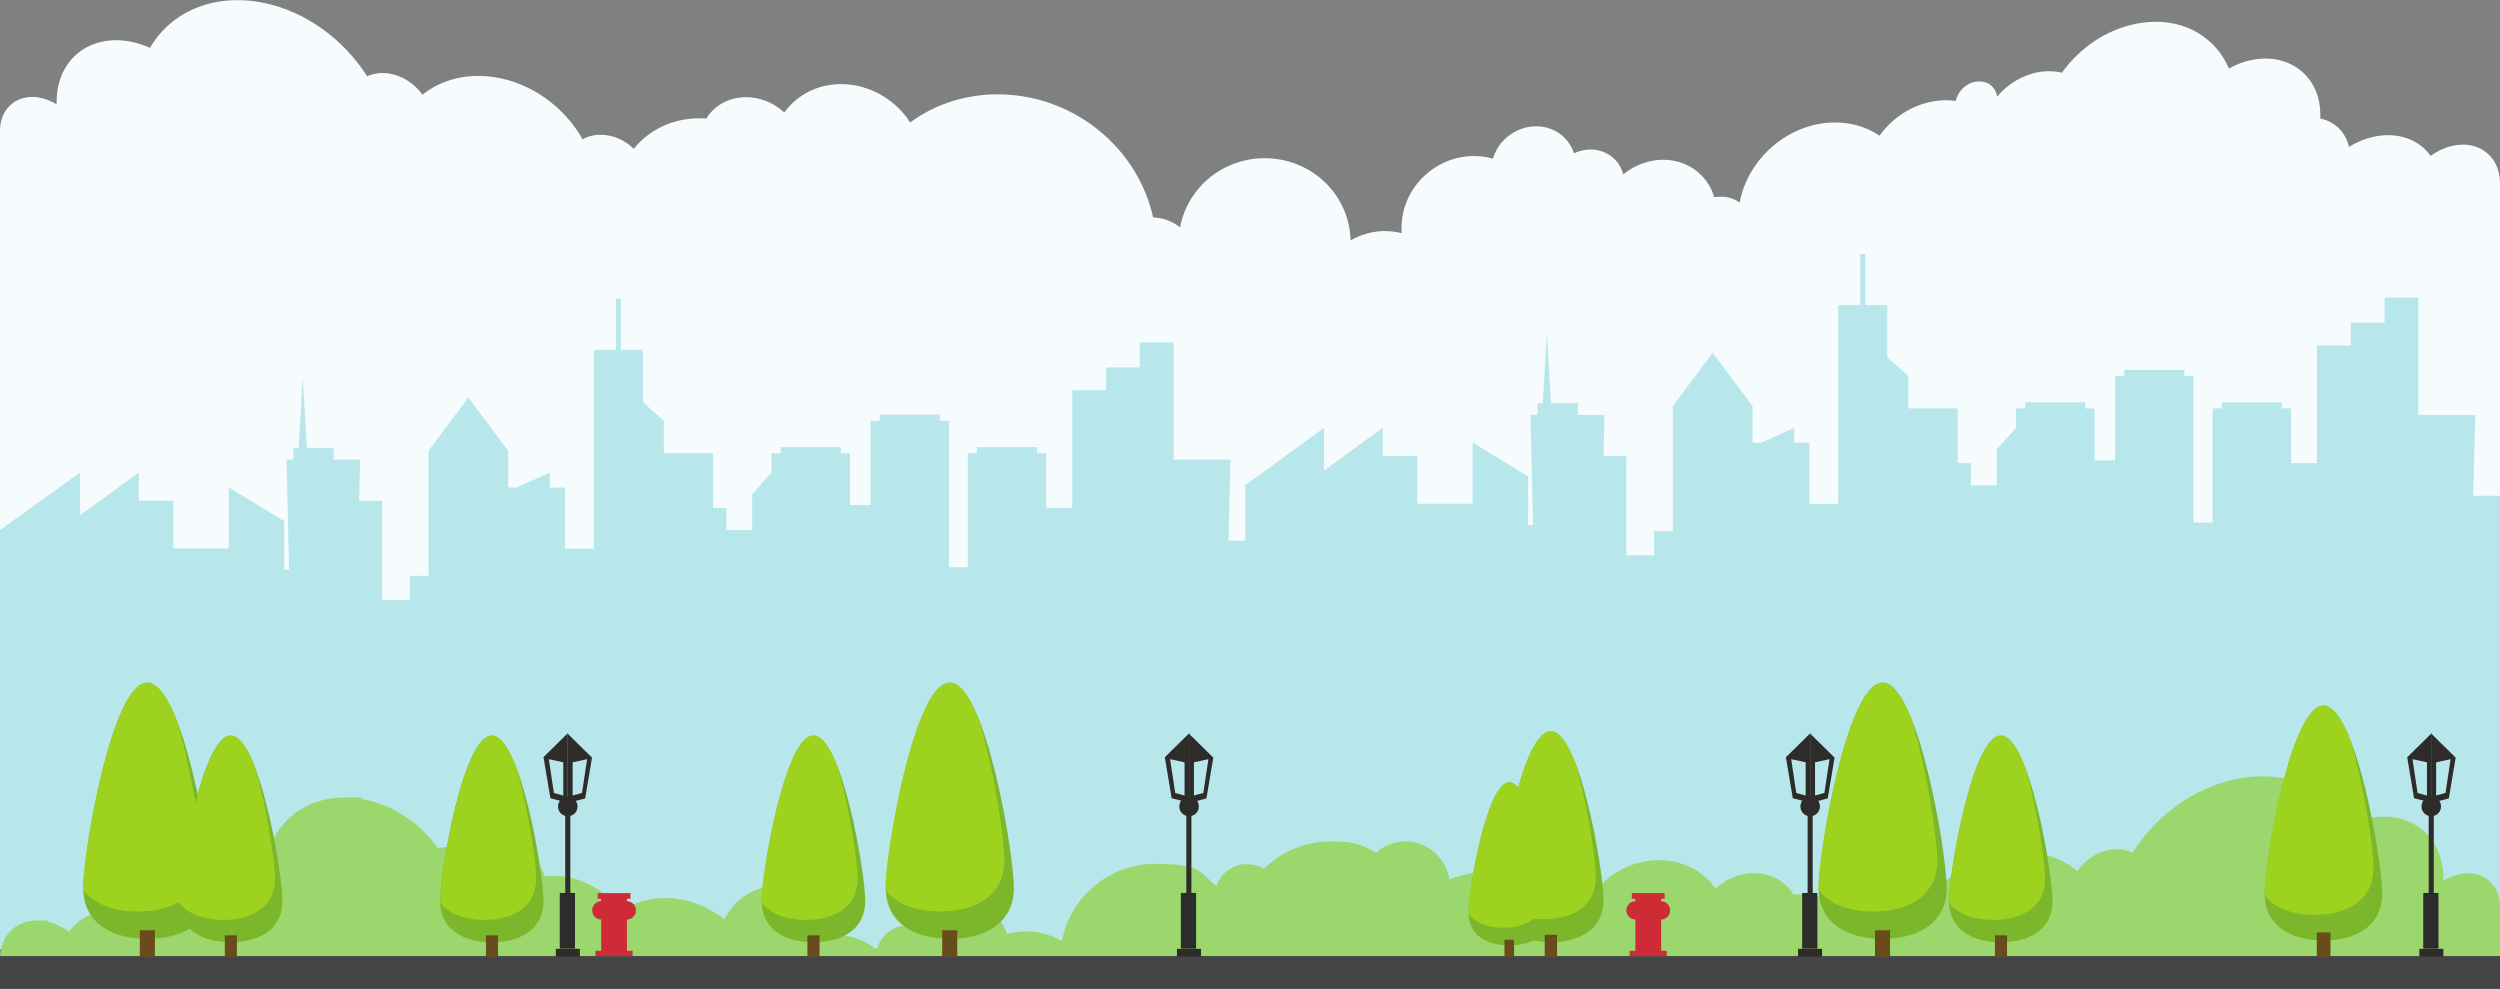 <?xml version="1.0" encoding="UTF-8"?>
<svg id="_レイヤー_1" data-name="レイヤー 1" xmlns="http://www.w3.org/2000/svg" version="1.1" viewBox="0 0 1280 506.3">
  <rect x="0" y="0" width="1280" height="506.3" fill="#808080" stroke="none"/>
  <defs>
    <style>
      .cls-1 {
        fill: #b8e7eb;
      }

      .cls-1, .cls-2, .cls-3, .cls-4, .cls-5, .cls-6, .cls-7, .cls-8, .cls-9 {
        stroke-width: 0px;
      }

      .cls-2 {
        fill: #694c1d;
      }

      .cls-3 {
        fill: #f6fcfe;
      }

      .cls-4 {
        fill: #ce2b36;
      }

      .cls-5 {
        fill: #2e2c2b;
      }

      .cls-6 {
        fill: #7bb62b;
      }

      .cls-7 {
        fill: #9bd76c;
      }

      .cls-8 {
        fill: #9dd31f;
      }

      .cls-9 {
        fill: #454547;
      }
    </style>
  </defs>
  <path class="cls-3" d="M1255.1,74.8c-3.8.9-7.4,2.7-10.6,5-6.1-8.5-17-12.5-29.5-9.7-4.3,1-8.5,2.7-12.3,5.1-1.8-7.6-7.3-13-14.7-14.5,0-.7,0-1.4,0-2,0-19.5-15.7-31.9-35.1-28-4.1.8-8,2.3-11.7,4.4-7.3-17.3-25.4-27-46.6-23.1-15.7,2.8-29.7,12.4-38.9,25.2-3.5-.8-7.3-1-11.3-.4-8.6,1.4-16.4,6.1-21.9,12.7-.7-5.2-5.2-8.5-10.7-7.7-5.1.7-9.4,4.9-10.5,9.9-3.2-.5-6.6-.5-10.1,0-11.7,1.6-22.2,8.4-28.9,17.8-7.6-5.2-17.3-7.7-27.9-6.5-21.7,2.5-39.8,19.8-43.7,40.7-3.1-2.2-7-3.3-11.3-2.9-.6,0-1.2.1-1.7.2-3.5-12.1-15-20.2-28.6-19.1-6.8.6-13,3.3-18,7.4-2-7.9-9.3-13.3-18-12.7-2.5.2-4.9.8-7.2,1.9-2.8-8.6-11-14.4-20.7-13.8-9.8.6-18.2,7.5-20.8,16.5-3.5-1-7.3-1.4-11.2-1.3-19.7.9-35.6,17.2-35.6,36.7s0,1.9.1,2.8c-3-.8-6.2-1.1-9.4-1.1-6.1.2-11.8,1.9-16.8,4.8-.6-23.6-20.1-42.1-44-42.1-21.6,0-39.5,15.2-43.3,35.4-3.8-3-8.6-4.9-13.8-5.1-7.7-34.7-38.7-61.1-75.7-62.9-18.5-.9-35.4,4.5-48.7,14.3-6.9-10.8-18.8-18.4-32.2-19.5-13.4-1.1-25.3,4.7-32.2,14.4-4.6-4.2-10.5-7.1-17-7.7-9.8-1-18.4,3.4-23,10.8-15.3-1.1-28.7,5-37.1,15.5-3.8-3.7-8.7-6.3-14.1-7-4.5-.6-8.7.2-12.1,2.1-9.3-16.4-26.1-28.9-45.2-31.8-14.3-2.2-27.3,1.4-36.8,9-3.9-5.5-10-9.6-16.7-10.8-4.3-.7-8.3-.2-11.6,1.4-11.9-18.8-31.4-33.3-53.3-37.7-25.2-5-47.1,4.5-57.9,23.1-2.8-1.2-5.6-2.2-8.6-2.9-21.7-4.9-39.2,8.5-39.2,30.5s0,.9,0,1.3c-2.3-1.4-4.8-2.4-7.3-3.1C9.8,47.3,0,54.7,0,66.9v326.7c419.9,107.8,860.1,107.8,1280,0V93.8c0-13.9-11.1-22.4-24.9-19Z"/>
  <path class="cls-1" d="M1266.3,253.9l1-41.5h-29.1v-60h-17.3v12.8h-17.3v11.7h-17.3v60.2h-13.3v-28h-4.7v-3.1h-30.8v3.1h-4.7v58.4h-9.7v-75h-4.7v-3.1h-30.8v3.1h-4.7v43.2h-10.5v-26.6h-4.7v-3.1h-30.8v3.1h-4.7v10l-9.9,11v18.4h-13.2v-11.4h-6.8v-28h-25.2v-16.6l-10.8-9.5v-26.8h-11.3v-26.2h-2.5v26.2h-11.3v101.8h-14.8v-31.3h-7.8v-7.6l-17.1,7.6h-4.2v-18.8l-20.4-27.3-20.4,27.3v64h-9.6v12.4h-14.2v-50.8h-11.7l.5-21.1h-13.6v-6h-13.8l-2.1-36.5-2.1,36.5h-2.7v6h-3.6l1.3,56.4h-2.5v-24.9l-28.4-17.3v31.3h-28.4v-24.5h-17.6v-14.4l-30.1,21.9v-21.9l-40.3,29.4v214.6h642.7v-209.2h-13.7Z"/>
  <path class="cls-1" d="M629,276.8l1-41.5h-29.1v-60h-17.3v12.8h-17.3v11.7h-17.3v60.2h-13.3v-28h-4.7v-3.1h-30.8v3.1h-4.7v58.4h-9.6v-75h-4.7v-3.1h-30.8v3.1h-4.7v43.2h-10.5v-26.6h-4.7v-3.1h-30.8v3.1h-4.7v10l-9.9,11v18.4h-13.2v-11.4h-6.8v-28h-25.2v-16.6l-10.7-9.5v-26.8h-11.3v-26.2h-2.5v26.2h-11.3v101.8h-14.8v-31.3h-7.8v-7.6l-17.1,7.6h-4.2v-18.8l-20.4-27.3-20.4,27.3v64h-9.6v12.4h-14.2v-50.8h-11.7l.5-21.1h-13.6v-6h-13.7l-2.1-36.5-2.1,36.5h-2.6v6h-3.6l1.3,56.4h-2.5v-24.9l-28.4-17.3v31.3h-28.4v-24.5h-17.6v-14.4l-30.1,21.9v-21.9L0,271.4v214.6h642.7v-209.2h-13.7Z"/>
  <path class="cls-7" d="M202,503.2h-49.8c0,0-152.2,0-152.2,0v-12.2c0-11.9,8.1-19.7,18.9-19.7s3.9.2,5.9.7c3.8.9,7.4,2.7,10.6,5,4.8-6.7,12.5-10.6,21.7-10.6s5.1.3,7.8.9c4.3,1,8.5,2.7,12.3,5.1,1.8-7.6,7.3-13,14.7-14.5,0-.7,0-1.4,0-2,0-17.1,12-28.7,28-28.7s4.7.2,7.1.7c4.1.8,8,2.3,11.7,4.4,6.2-14.7,20.4-24,37.6-24s6,.3,9.1.8c15.7,2.8,29.7,12.4,38.9,25.2,2.1-.5,4.2-.8,6.5-.8s3.2.1,4.8.4c8.6,1.4,16.4,6.1,21.9,12.7.7-4.6,4.4-7.9,9.1-7.9s1,0,1.6.1c5.1.7,9.4,4.9,10.5,9.9,1.6-.2,3.3-.3,5-.3s3.4.1,5.1.4c11.7,1.6,22.2,8.4,28.9,17.8,6.3-4.3,14.1-6.8,22.7-6.8s3.5,0,5.2.3c9.4,1.1,18.1,4.9,25.3,10.6,4.9-10.1,15.2-17.1,27.2-17.1s27.5,11,29.8,25.3c.2,0,.5,0,.7,0,.8,0,1.5,0,2.3,0,6.8.5,13,3.3,18,7.4,1.9-7.5,8.6-12.7,16.7-12.7s.9,0,1.3,0c2.5.2,5,.8,7.2,1.9,2.7-8.2,10.3-13.8,19.4-13.8s.8,0,1.3,0c9.8.6,18.1,7.5,20.8,16.5,3-.8,6.2-1.3,9.6-1.3s1.1,0,1.6,0c6.1.3,11.9,2,16.9,4.9,4.3-22.5,24-39.5,47.8-39.5s22.8,4.3,31.2,11.4c2.2-6.2,7.9-10.8,14.7-11.3v60.7H202Z"/>
  <path class="cls-7" d="M839.4,503.2h-49.8c0,0-4.9,0-4.9,0h-147.3v-60.7c.4,0,.8,0,1.2,0,3.1,0,6,.8,8.5,2.3,8.9-8.7,21-14,34.4-14s16.1,2.1,23,5.7c4-3.5,9.3-5.7,15-5.7,11.4,0,20.9,8.4,22.5,19.4,7.4-2.6,15.2-4.2,23.3-4.6,1.3,0,2.7,0,4,0,16.9,0,32.4,5.3,44.7,14.4,7-10.8,18.8-18.4,32.2-19.5,1.1,0,2.1-.1,3.2-.1,12.1,0,22.7,5.6,29,14.5,4.6-4.2,10.5-7.1,17-7.7.9,0,1.8-.1,2.7-.1,8.7,0,16.1,4.2,20.2,10.9,1.2,0,2.4-.1,3.6-.1,13.8,0,25.8,5.9,33.5,15.6,3.8-3.7,8.7-6.3,14.1-7,1-.1,1.9-.2,2.8-.2,3.4,0,6.6.8,9.3,2.3,9.3-16.4,26.1-28.9,45.2-31.8,2.8-.4,5.5-.6,8.2-.6,11,0,20.9,3.5,28.6,9.7,3.9-5.5,9.9-9.6,16.7-10.8,1.3-.2,2.5-.3,3.7-.3,2.9,0,5.6.6,7.9,1.7,11.9-18.8,31.4-33.3,53.4-37.7,4.5-.9,8.9-1.3,13.1-1.3,19.5,0,35.8,9.2,44.8,24.5,2.8-1.2,5.6-2.2,8.6-2.9,3-.7,6-1,8.8-1,17.4,0,30.4,12.6,30.4,31.5s0,.9,0,1.3c2.3-1.4,4.8-2.4,7.3-3.1,1.8-.4,3.6-.7,5.2-.7,9.5,0,16.6,6.9,16.6,17.3v39h-440.6Z"/>
  <path class="cls-9" d="M1280,489.5H0v16.9h1280v-16.9Z"/>
  <path class="cls-6" d="M144.6,461.3c0,14.6-11.9,21.1-26.5,21.1s-26.5-6.5-26.5-21.1,11.9-84.7,26.5-84.7,26.5,70.1,26.5,84.7Z"/>
  <path class="cls-2" d="M121.3,478.9h-6.2v10.9h6.2v-10.9Z"/>
  <path class="cls-6" d="M278.3,461.3c0,14.6-11.9,21.1-26.5,21.1s-26.5-6.5-26.5-21.1,11.8-84.7,26.5-84.7,26.5,70.1,26.5,84.7Z"/>
  <path class="cls-2" d="M255,478.9h-6.2v10.9h6.2v-10.9Z"/>
  <path class="cls-6" d="M443,461.3c0,14.6-11.9,21.1-26.5,21.1s-26.5-6.5-26.5-21.1,11.9-84.7,26.5-84.7,26.5,70.1,26.5,84.7Z"/>
  <path class="cls-2" d="M419.6,478.9h-6.2v10.9h6.2v-10.9Z"/>
  <path class="cls-6" d="M1219.7,457.5c0,16.6-13.5,24-30.1,24s-30.1-7.4-30.1-24,13.5-96.2,30.1-96.2,30.1,79.6,30.1,96.2Z"/>
  <path class="cls-2" d="M1193.2,477.4h-7v12.4h7v-12.4Z"/>
  <path class="cls-6" d="M1050.9,461.3c0,14.6-11.8,21.1-26.5,21.1s-26.5-6.5-26.5-21.1,11.9-84.7,26.5-84.7,26.5,70.1,26.5,84.7Z"/>
  <path class="cls-2" d="M1027.6,478.9h-6.2v10.9h6.2v-10.9Z"/>
  <path class="cls-6" d="M108.2,454.5c0,18.1-14.7,26.2-32.8,26.2s-32.8-8.1-32.8-26.2,14.7-105,32.8-105,32.8,86.9,32.8,105Z"/>
  <path class="cls-2" d="M79.3,476.3h-7.7v13.5h7.7v-13.5Z"/>
  <path class="cls-6" d="M519.1,454.5c0,18.1-14.7,26.2-32.8,26.2s-32.8-8.1-32.8-26.2,14.7-105,32.8-105,32.8,86.9,32.8,105Z"/>
  <path class="cls-2" d="M490.1,476.3h-7.7v13.5h7.7v-13.5Z"/>
  <path class="cls-6" d="M996.7,454.5c0,18.1-14.7,26.2-32.8,26.2s-32.8-8.1-32.8-26.2,14.7-105,32.8-105,32.8,86.9,32.8,105Z"/>
  <path class="cls-2" d="M967.7,476.3h-7.7v13.5h7.7v-13.5Z"/>
  <path class="cls-6" d="M821,460.8c0,14.9-12.1,21.6-27,21.6s-27-6.7-27-21.6,12.1-86.4,27-86.4,27,71.5,27,86.4Z"/>
  <path class="cls-8" d="M140.8,449.9c0-8.5-4-36-10.3-57.4-3.7-9.4-7.9-15.9-12.3-15.9-14.6,0-26.5,70.1-26.5,84.7s0,.6,0,.9c4.6,6,13,8.8,22.6,8.8,14.6,0,26.5-6.5,26.5-21.1Z"/>
  <path class="cls-2" d="M797.2,478.6h-6.3v11.1h6.3v-11.1Z"/>
  <path class="cls-6" d="M793.7,467.3c0,11.5-9.3,16.7-20.9,16.7s-20.9-5.1-20.9-16.7,9.3-66.8,20.9-66.8,20.9,55.3,20.9,66.8Z"/>
  <path class="cls-2" d="M775.2,481.2h-4.9v8.6h4.9v-8.6Z"/>
  <path class="cls-5" d="M296.9,485.8h-12.3v4h12.3v-4Z"/>
  <path class="cls-5" d="M294.4,457.2h-7.8v28.5h7.8v-28.5Z"/>
  <path class="cls-8" d="M274.5,449.9c0-8.5-4-36-10.3-57.4-3.7-9.4-7.9-15.9-12.3-15.9-14.6,0-26.5,70.1-26.5,84.7s0,.6,0,.9c4.7,6,13,8.8,22.6,8.8,14.6,0,26.5-6.5,26.5-21.1Z"/>
  <path class="cls-5" d="M614.9,485.8h-12.3v4h12.3v-4Z"/>
  <path class="cls-5" d="M612.4,457.2h-7.8v28.5h7.8v-28.5Z"/>
  <path class="cls-8" d="M439.1,449.9c0-8.5-4-36-10.3-57.4-3.7-9.4-7.9-15.9-12.3-15.9-14.6,0-26.5,70.1-26.5,84.7s0,.6,0,.9c4.7,6,13,8.8,22.6,8.8,14.6,0,26.5-6.5,26.5-21.1Z"/>
  <path class="cls-8" d="M1215.3,444.5c0-9.7-4.6-40.9-11.7-65.2-4.2-10.7-8.9-18.1-14-18.1-16.6,0-30.1,79.6-30.1,96.2s0,.7,0,1c5.3,6.9,14.8,10,25.7,10,16.6,0,30-7.4,30-24Z"/>
  <path class="cls-5" d="M932.9,485.8h-12.3v4h12.3v-4Z"/>
  <path class="cls-5" d="M930.5,457.2h-7.8v28.5h7.8v-28.5Z"/>
  <path class="cls-8" d="M1047.1,449.9c0-8.5-4-36-10.3-57.4-3.7-9.4-7.9-15.9-12.3-15.9-14.6,0-26.5,70.1-26.5,84.7v.9c4.7,6,13,8.8,22.6,8.8,14.6,0,26.5-6.5,26.5-21.1Z"/>
  <path class="cls-5" d="M1251,485.8h-12.3v4h12.3v-4Z"/>
  <path class="cls-5" d="M1248.5,457.2h-7.8v28.5h7.8v-28.5Z"/>
  <path class="cls-8" d="M103.5,440.4c0-10.6-5-44.6-12.8-71.1-4.6-11.7-9.7-19.7-15.3-19.7-18.1,0-32.8,86.9-32.8,105s0,.7,0,1.1c5.8,7.5,16.2,11,28,11,18.1,0,32.8-8.1,32.8-26.2Z"/>
  <path class="cls-4" d="M321,470.8c2.5,0,4.6-2.1,4.6-4.7s-2-4.6-4.6-4.7v-1.2h1.8v-2.9h-16.8v2.9h1.8v1.2c-2.5,0-4.6,2.1-4.6,4.7s2,4.6,4.6,4.7v16h-2.9v2.7h19v-2.7h-2.9v-16Z"/>
  <path class="cls-4" d="M850.5,470.8c2.5,0,4.6-2.1,4.6-4.7s-2-4.6-4.6-4.7v-1.2h1.8v-2.9h-16.8v2.9h1.8v1.2c-2.5,0-4.6,2.1-4.6,4.7s2,4.6,4.6,4.7v16h-2.9v2.7h19v-2.7h-2.9v-16Z"/>
  <path class="cls-8" d="M514.3,440.4c0-10.6-5-44.6-12.8-71.1-4.6-11.7-9.7-19.7-15.3-19.7-18.1,0-32.8,86.9-32.8,105s0,.7,0,1.1c5.7,7.5,16.1,11,28,11,18.1,0,32.8-8.1,32.8-26.2Z"/>
  <path class="cls-8" d="M991.9,440.4c0-10.6-5-44.6-12.8-71.1-4.5-11.7-9.7-19.7-15.2-19.7-18.1,0-32.8,86.9-32.8,105s0,.7,0,1.1c5.8,7.5,16.1,11,28,11,18.1,0,32.8-8.1,32.8-26.2Z"/>
  <path class="cls-8" d="M817.1,449.1c0-8.7-4.1-36.7-10.5-58.5-3.8-9.6-8-16.2-12.6-16.2-14.9,0-27,71.5-27,86.4s0,.6,0,.9c4.7,6.2,13.3,9,23.1,9,14.9,0,27-6.7,27-21.6Z"/>
  <path class="cls-8" d="M790.6,458.3c0-6.7-3.2-28.4-8.1-45.2-2.9-7.4-6.2-12.6-9.7-12.6-11.5,0-20.9,55.3-20.9,66.8s0,.5,0,.7c3.7,4.8,10.3,7,17.8,7,11.5,0,20.9-5.1,20.9-16.7Z"/>
  <path class="cls-5" d="M292,412.9h-2.6v55.8h2.6v-55.8Z"/>
  <path class="cls-5" d="M295.7,412.9c0,2.8-2.2,5-5,5s-5-2.2-5-5,2.3-5,5-5,5,2.2,5,5Z"/>
  <path class="cls-5" d="M297.9,406l-4.7,1.3v-17l7.4-1.6-2.6,17.3ZM290.7,375.5v35.6l8.9-2.3,3.5-20.9-12.5-12.3Z"/>
  <path class="cls-5" d="M288.3,407.3l-4.7-1.3-2.6-17.3,7.4,1.6v17ZM278.3,387.8l3.5,20.9,8.9,2.3v-35.6l-12.5,12.3Z"/>
  <path class="cls-5" d="M610,412.9h-2.6v55.8h2.6v-55.8Z"/>
  <path class="cls-5" d="M613.8,412.9c0,2.8-2.2,5-5,5s-5-2.2-5-5,2.2-5,5-5,5,2.2,5,5Z"/>
  <path class="cls-5" d="M616,406l-4.7,1.3v-17l7.4-1.6-2.6,17.3ZM608.8,375.5v35.6l8.9-2.3,3.5-20.9-12.5-12.3Z"/>
  <path class="cls-5" d="M606.4,407.3l-4.7-1.3-2.6-17.3,7.4,1.6v17ZM596.4,387.8l3.5,20.9,9,2.3v-35.6l-12.5,12.3Z"/>
  <path class="cls-5" d="M928.1,412.9h-2.6v55.8h2.6v-55.8Z"/>
  <path class="cls-5" d="M931.8,412.9c0,2.8-2.2,5-5,5s-5-2.2-5-5,2.2-5,5-5,5,2.2,5,5Z"/>
  <path class="cls-5" d="M934,406l-4.7,1.3v-17l7.4-1.6-2.6,17.3ZM926.8,375.5v35.6l9-2.3,3.5-20.9-12.5-12.3Z"/>
  <path class="cls-5" d="M924.4,407.3l-4.7-1.3-2.6-17.3,7.4,1.6v17ZM914.4,387.8l3.5,20.9,9,2.3v-35.6l-12.5,12.3Z"/>
  <path class="cls-5" d="M1246.1,412.9h-2.6v55.8h2.6v-55.8Z"/>
  <path class="cls-5" d="M1249.8,412.9c0,2.8-2.2,5-5,5s-5-2.2-5-5,2.2-5,5-5,5,2.2,5,5Z"/>
  <path class="cls-5" d="M1252,406l-4.7,1.3v-17l7.4-1.6-2.6,17.3ZM1244.8,375.5v35.6l9-2.3,3.5-20.9-12.5-12.3Z"/>
  <path class="cls-5" d="M1242.5,407.3l-4.7-1.3-2.6-17.3,7.4,1.6v17ZM1232.5,387.8l3.5,20.9,9,2.3v-35.6l-12.5,12.3Z"/>
</svg>